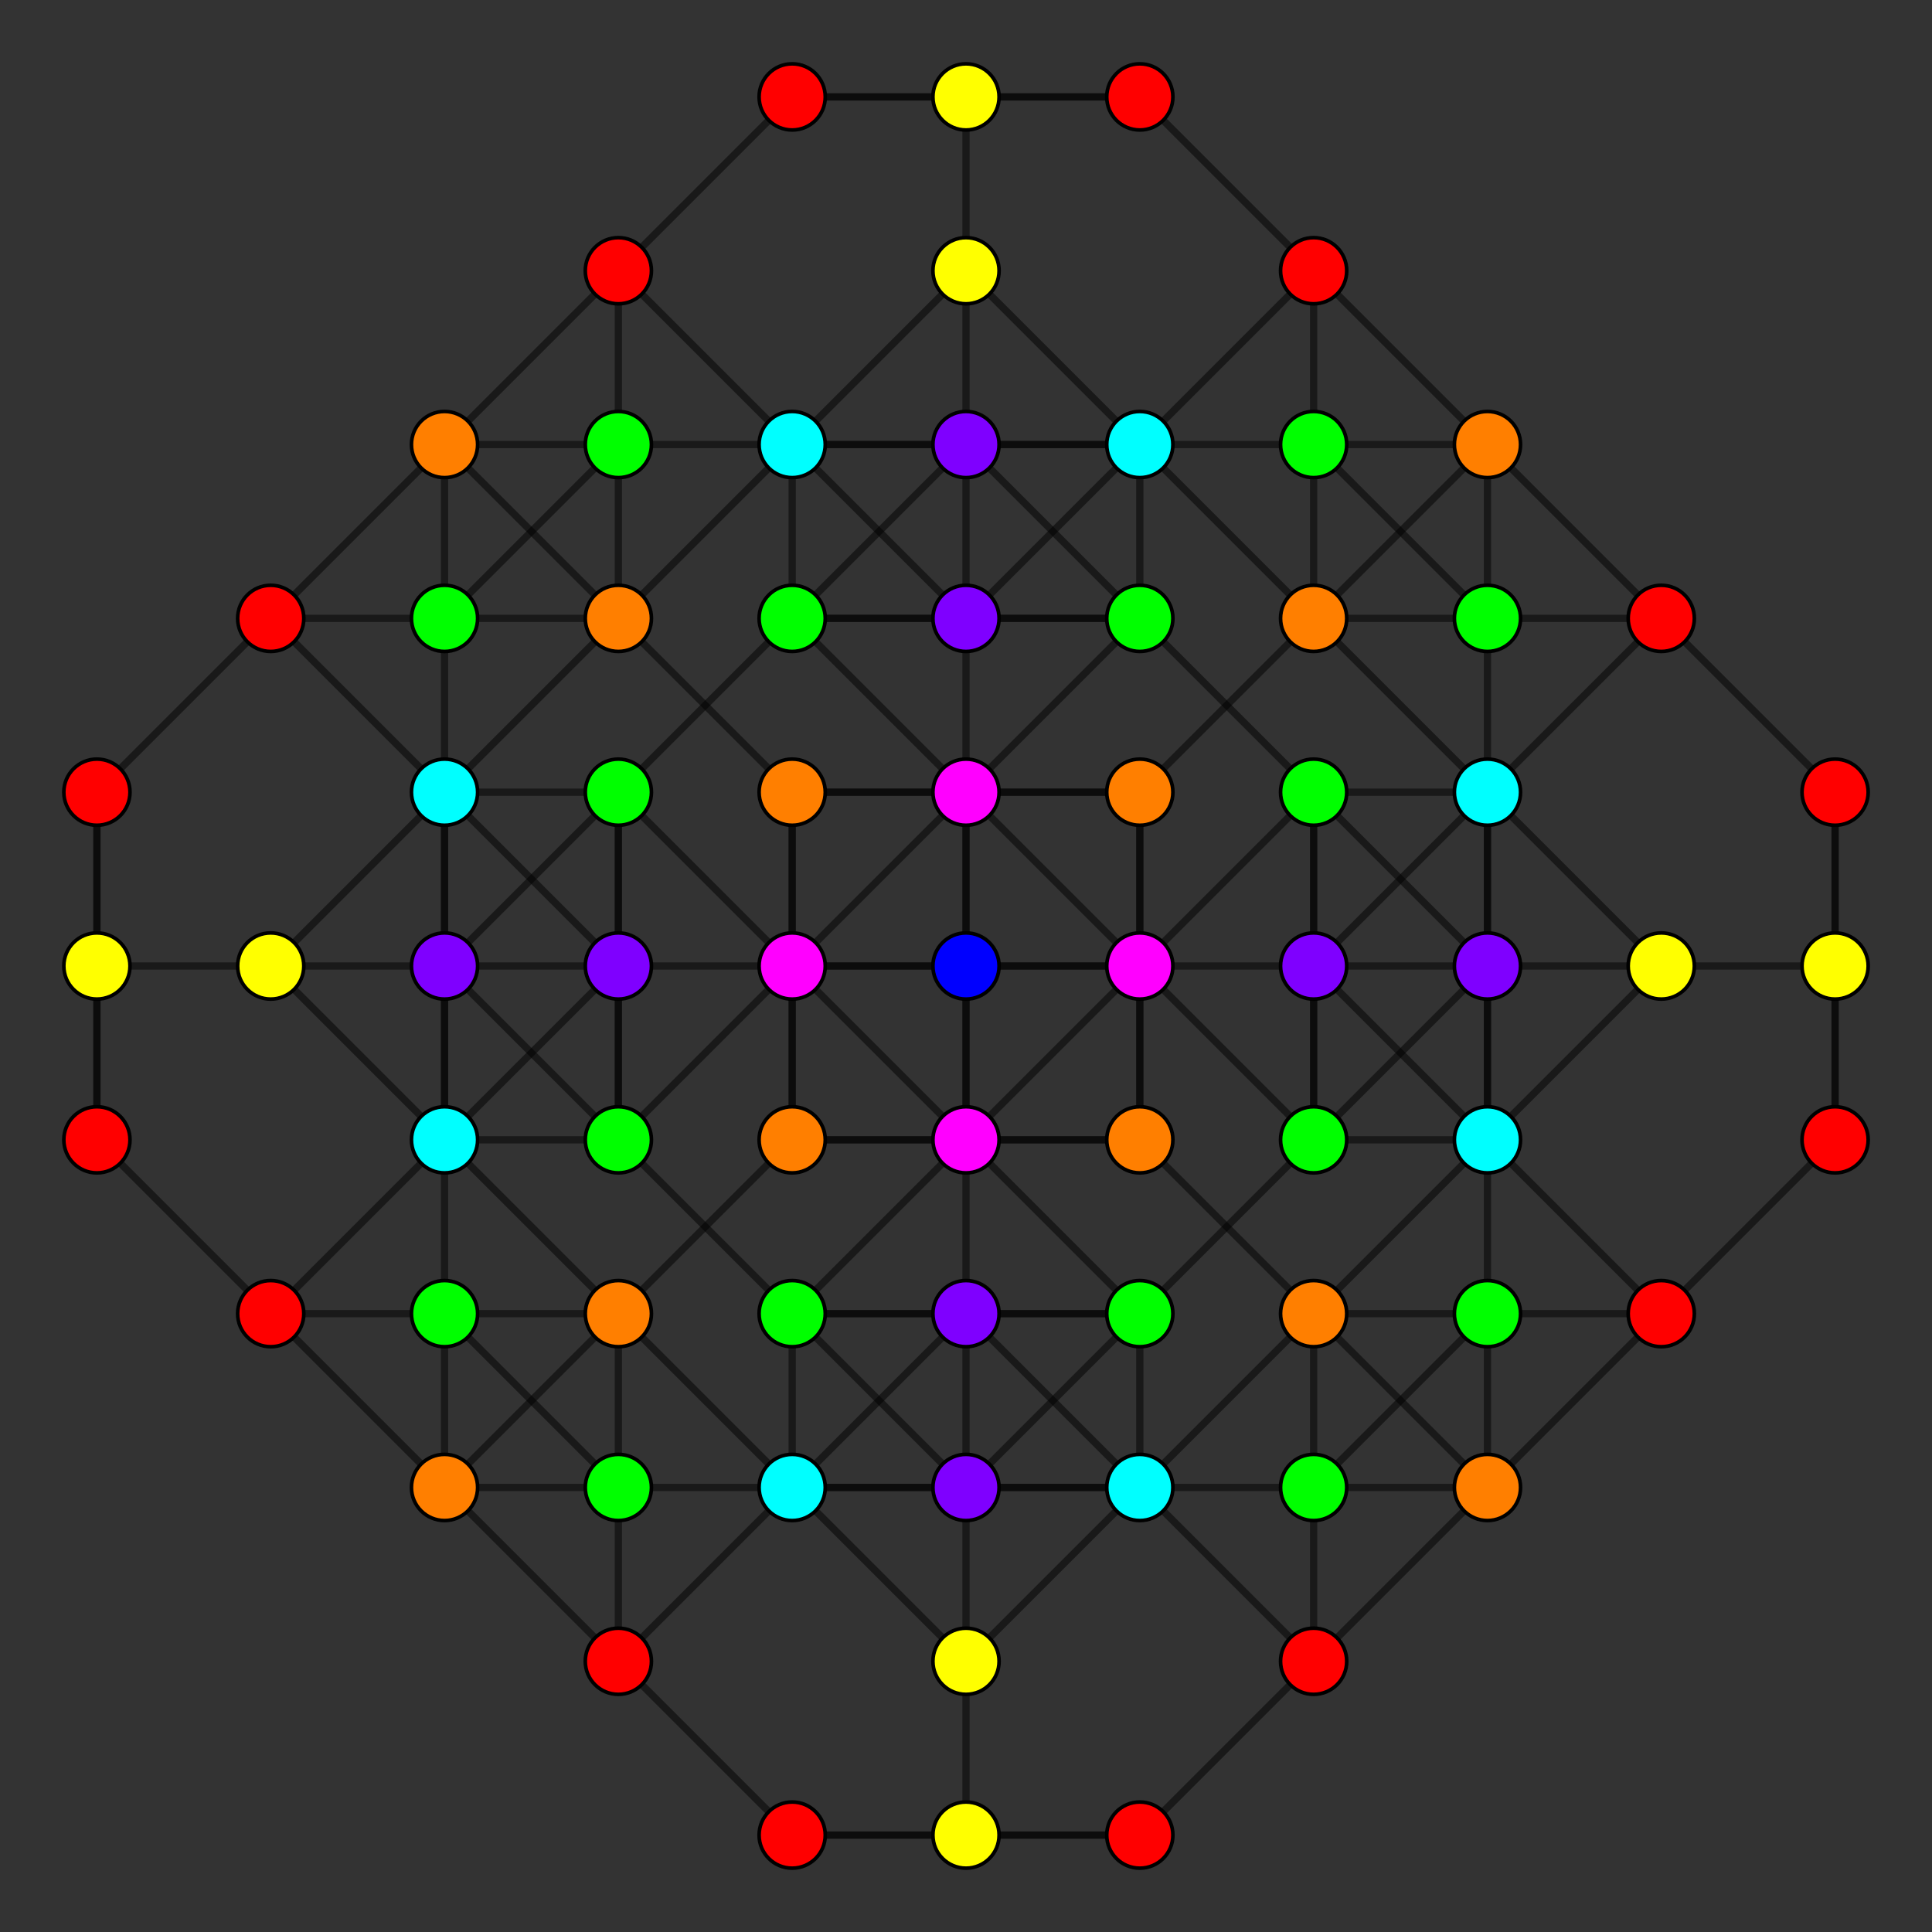 <?xml version="1.0" encoding="UTF-8" standalone="no"?>
<svg
xmlns="http://www.w3.org/2000/svg"
version="1.0"
width="1600" height="1600"
id="7-cube_t456_A3.svg">
<rect width="100%" height="100%" fill="#333333" stroke="none"/>
<g style="stroke:#000000;stroke-width:6.0;stroke-opacity:0.50;">
<line x1="1087.898" y1="1087.898" x2="1231.847" y2="943.949"/>
<line x1="1087.898" y1="1087.898" x2="1231.847" y2="1231.847"/>
<line x1="1087.898" y1="1087.898" x2="1231.847" y2="1087.898"/>
<line x1="1087.898" y1="1087.898" x2="943.949" y2="943.949"/>
<line x1="1087.898" y1="1087.898" x2="943.949" y2="1231.847"/>
<line x1="224.203" y1="1087.898" x2="368.153" y2="943.949"/>
<line x1="224.203" y1="1087.898" x2="368.153" y2="1231.847"/>
<line x1="224.203" y1="1087.898" x2="368.153" y2="1087.898"/>
<line x1="224.203" y1="1087.898" x2="80.254" y2="943.949"/>
<line x1="1087.898" y1="512.102" x2="1231.847" y2="368.153"/>
<line x1="1087.898" y1="512.102" x2="1231.847" y2="656.051"/>
<line x1="1087.898" y1="512.102" x2="1231.847" y2="512.102"/>
<line x1="1087.898" y1="512.102" x2="943.949" y2="656.051"/>
<line x1="1087.898" y1="512.102" x2="943.949" y2="368.153"/>
<line x1="224.203" y1="512.102" x2="368.153" y2="368.153"/>
<line x1="224.203" y1="512.102" x2="368.153" y2="656.051"/>
<line x1="224.203" y1="512.102" x2="368.153" y2="512.102"/>
<line x1="224.203" y1="512.102" x2="80.254" y2="656.051"/>
<line x1="1375.797" y1="1087.898" x2="1231.847" y2="943.949"/>
<line x1="1375.797" y1="1087.898" x2="1231.847" y2="1231.847"/>
<line x1="1375.797" y1="1087.898" x2="1231.847" y2="1087.898"/>
<line x1="1375.797" y1="1087.898" x2="1519.746" y2="943.949"/>
<line x1="512.102" y1="1087.898" x2="368.153" y2="943.949"/>
<line x1="512.102" y1="1087.898" x2="368.153" y2="1231.847"/>
<line x1="512.102" y1="1087.898" x2="368.153" y2="1087.898"/>
<line x1="512.102" y1="1087.898" x2="656.051" y2="943.949"/>
<line x1="512.102" y1="1087.898" x2="656.051" y2="1231.847"/>
<line x1="1375.797" y1="512.102" x2="1231.847" y2="368.153"/>
<line x1="1375.797" y1="512.102" x2="1231.847" y2="656.051"/>
<line x1="1375.797" y1="512.102" x2="1231.847" y2="512.102"/>
<line x1="1375.797" y1="512.102" x2="1519.746" y2="656.051"/>
<line x1="512.102" y1="512.102" x2="368.153" y2="368.153"/>
<line x1="512.102" y1="512.102" x2="368.153" y2="656.051"/>
<line x1="512.102" y1="512.102" x2="368.153" y2="512.102"/>
<line x1="512.102" y1="512.102" x2="656.051" y2="656.051"/>
<line x1="512.102" y1="512.102" x2="656.051" y2="368.153"/>
<line x1="1231.847" y1="943.949" x2="1231.847" y2="1087.898"/>
<line x1="1231.847" y1="943.949" x2="1231.847" y2="656.051"/>
<line x1="368.153" y1="943.949" x2="368.153" y2="1087.898"/>
<line x1="368.153" y1="943.949" x2="368.153" y2="656.051"/>
<line x1="1231.847" y1="368.153" x2="1231.847" y2="512.102"/>
<line x1="1231.847" y1="368.153" x2="1231.847" y2="368.153"/>
<line x1="1231.847" y1="368.153" x2="1087.898" y2="224.203"/>
<line x1="368.153" y1="368.153" x2="368.153" y2="512.102"/>
<line x1="368.153" y1="368.153" x2="368.153" y2="368.153"/>
<line x1="368.153" y1="368.153" x2="512.102" y2="224.203"/>
<line x1="1231.847" y1="1231.847" x2="1231.847" y2="1087.898"/>
<line x1="1231.847" y1="1231.847" x2="1231.847" y2="1231.847"/>
<line x1="1231.847" y1="1231.847" x2="1087.898" y2="1375.797"/>
<line x1="368.153" y1="1231.847" x2="368.153" y2="1087.898"/>
<line x1="368.153" y1="1231.847" x2="368.153" y2="1231.847"/>
<line x1="368.153" y1="1231.847" x2="512.102" y2="1375.797"/>
<line x1="1231.847" y1="656.051" x2="1231.847" y2="512.102"/>
<line x1="368.153" y1="656.051" x2="368.153" y2="512.102"/>
<line x1="1231.847" y1="1087.898" x2="1231.847" y2="1087.898"/>
<line x1="1231.847" y1="1087.898" x2="1087.898" y2="1231.847"/>
<line x1="368.153" y1="1087.898" x2="368.153" y2="1087.898"/>
<line x1="368.153" y1="1087.898" x2="512.102" y2="1231.847"/>
<line x1="1231.847" y1="512.102" x2="1231.847" y2="512.102"/>
<line x1="1231.847" y1="512.102" x2="1087.898" y2="368.153"/>
<line x1="368.153" y1="512.102" x2="368.153" y2="512.102"/>
<line x1="368.153" y1="512.102" x2="512.102" y2="368.153"/>
<line x1="943.949" y1="943.949" x2="943.949" y2="656.051"/>
<line x1="943.949" y1="943.949" x2="943.949" y2="943.949"/>
<line x1="943.949" y1="943.949" x2="943.949" y2="800.000"/>
<line x1="943.949" y1="943.949" x2="656.051" y2="943.949"/>
<line x1="80.254" y1="943.949" x2="80.254" y2="656.051"/>
<line x1="80.254" y1="943.949" x2="80.254" y2="943.949"/>
<line x1="80.254" y1="943.949" x2="80.254" y2="800.000"/>
<line x1="943.949" y1="656.051" x2="943.949" y2="656.051"/>
<line x1="943.949" y1="656.051" x2="943.949" y2="800.000"/>
<line x1="943.949" y1="656.051" x2="656.051" y2="656.051"/>
<line x1="80.254" y1="656.051" x2="80.254" y2="656.051"/>
<line x1="80.254" y1="656.051" x2="80.254" y2="800.000"/>
<line x1="1519.746" y1="943.949" x2="1519.746" y2="656.051"/>
<line x1="1519.746" y1="943.949" x2="1519.746" y2="943.949"/>
<line x1="1519.746" y1="943.949" x2="1519.746" y2="800.000"/>
<line x1="656.051" y1="943.949" x2="656.051" y2="656.051"/>
<line x1="656.051" y1="943.949" x2="656.051" y2="943.949"/>
<line x1="656.051" y1="943.949" x2="656.051" y2="800.000"/>
<line x1="1519.746" y1="656.051" x2="1519.746" y2="656.051"/>
<line x1="1519.746" y1="656.051" x2="1519.746" y2="800.000"/>
<line x1="656.051" y1="656.051" x2="656.051" y2="656.051"/>
<line x1="656.051" y1="656.051" x2="656.051" y2="800.000"/>
<line x1="1231.847" y1="943.949" x2="1087.898" y2="800.000"/>
<line x1="1231.847" y1="943.949" x2="1375.797" y2="800.000"/>
<line x1="1231.847" y1="943.949" x2="1231.847" y2="943.949"/>
<line x1="1231.847" y1="943.949" x2="1231.847" y2="800.000"/>
<line x1="1231.847" y1="943.949" x2="1087.898" y2="943.949"/>
<line x1="368.153" y1="943.949" x2="224.203" y2="800.000"/>
<line x1="368.153" y1="943.949" x2="512.102" y2="800.000"/>
<line x1="368.153" y1="943.949" x2="368.153" y2="943.949"/>
<line x1="368.153" y1="943.949" x2="368.153" y2="800.000"/>
<line x1="368.153" y1="943.949" x2="512.102" y2="943.949"/>
<line x1="1231.847" y1="656.051" x2="1087.898" y2="800.000"/>
<line x1="1231.847" y1="656.051" x2="1375.797" y2="800.000"/>
<line x1="1231.847" y1="656.051" x2="1231.847" y2="656.051"/>
<line x1="1231.847" y1="656.051" x2="1231.847" y2="800.000"/>
<line x1="1231.847" y1="656.051" x2="1087.898" y2="656.051"/>
<line x1="368.153" y1="656.051" x2="224.203" y2="800.000"/>
<line x1="368.153" y1="656.051" x2="512.102" y2="800.000"/>
<line x1="368.153" y1="656.051" x2="368.153" y2="656.051"/>
<line x1="368.153" y1="656.051" x2="368.153" y2="800.000"/>
<line x1="368.153" y1="656.051" x2="512.102" y2="656.051"/>
<line x1="943.949" y1="800.000" x2="943.949" y2="800.000"/>
<line x1="943.949" y1="800.000" x2="1087.898" y2="800.000"/>
<line x1="943.949" y1="800.000" x2="656.051" y2="800.000"/>
<line x1="80.254" y1="800.000" x2="80.254" y2="800.000"/>
<line x1="80.254" y1="800.000" x2="224.203" y2="800.000"/>
<line x1="1519.746" y1="800.000" x2="1519.746" y2="800.000"/>
<line x1="1519.746" y1="800.000" x2="1375.797" y2="800.000"/>
<line x1="656.051" y1="800.000" x2="656.051" y2="800.000"/>
<line x1="656.051" y1="800.000" x2="512.102" y2="800.000"/>
<line x1="1087.898" y1="800.000" x2="1231.847" y2="800.000"/>
<line x1="224.203" y1="800.000" x2="368.153" y2="800.000"/>
<line x1="1375.797" y1="800.000" x2="1231.847" y2="800.000"/>
<line x1="512.102" y1="800.000" x2="368.153" y2="800.000"/>
<line x1="1231.847" y1="800.000" x2="1231.847" y2="800.000"/>
<line x1="368.153" y1="800.000" x2="368.153" y2="800.000"/>
<line x1="943.949" y1="1231.847" x2="1087.898" y2="1375.797"/>
<line x1="943.949" y1="1231.847" x2="1087.898" y2="1231.847"/>
<line x1="943.949" y1="1231.847" x2="656.051" y2="1231.847"/>
<line x1="368.153" y1="1231.847" x2="512.102" y2="1231.847"/>
<line x1="943.949" y1="368.153" x2="1087.898" y2="224.203"/>
<line x1="943.949" y1="368.153" x2="1087.898" y2="368.153"/>
<line x1="943.949" y1="368.153" x2="656.051" y2="368.153"/>
<line x1="368.153" y1="368.153" x2="512.102" y2="368.153"/>
<line x1="1231.847" y1="1231.847" x2="1087.898" y2="1231.847"/>
<line x1="656.051" y1="1231.847" x2="512.102" y2="1375.797"/>
<line x1="656.051" y1="1231.847" x2="512.102" y2="1231.847"/>
<line x1="1231.847" y1="368.153" x2="1087.898" y2="368.153"/>
<line x1="656.051" y1="368.153" x2="512.102" y2="224.203"/>
<line x1="656.051" y1="368.153" x2="512.102" y2="368.153"/>
<line x1="1087.898" y1="1087.898" x2="1087.898" y2="1231.847"/>
<line x1="512.102" y1="1087.898" x2="512.102" y2="1231.847"/>
<line x1="1087.898" y1="224.203" x2="1087.898" y2="368.153"/>
<line x1="1087.898" y1="224.203" x2="943.949" y2="80.254"/>
<line x1="512.102" y1="224.203" x2="512.102" y2="368.153"/>
<line x1="512.102" y1="224.203" x2="656.051" y2="80.254"/>
<line x1="1087.898" y1="1375.797" x2="1087.898" y2="1231.847"/>
<line x1="1087.898" y1="1375.797" x2="943.949" y2="1519.746"/>
<line x1="512.102" y1="1375.797" x2="512.102" y2="1231.847"/>
<line x1="512.102" y1="1375.797" x2="656.051" y2="1519.746"/>
<line x1="1087.898" y1="512.102" x2="1087.898" y2="368.153"/>
<line x1="512.102" y1="512.102" x2="512.102" y2="368.153"/>
<line x1="1087.898" y1="1231.847" x2="1087.898" y2="1231.847"/>
<line x1="512.102" y1="1231.847" x2="512.102" y2="1231.847"/>
<line x1="1087.898" y1="368.153" x2="1087.898" y2="368.153"/>
<line x1="512.102" y1="368.153" x2="512.102" y2="368.153"/>
<line x1="1087.898" y1="943.949" x2="943.949" y2="800.000"/>
<line x1="1087.898" y1="943.949" x2="1231.847" y2="800.000"/>
<line x1="1087.898" y1="943.949" x2="1087.898" y2="656.051"/>
<line x1="1087.898" y1="943.949" x2="1087.898" y2="943.949"/>
<line x1="1087.898" y1="943.949" x2="1087.898" y2="800.000"/>
<line x1="1087.898" y1="943.949" x2="943.949" y2="1087.898"/>
<line x1="512.102" y1="943.949" x2="368.153" y2="800.000"/>
<line x1="512.102" y1="943.949" x2="656.051" y2="800.000"/>
<line x1="512.102" y1="943.949" x2="512.102" y2="656.051"/>
<line x1="512.102" y1="943.949" x2="512.102" y2="943.949"/>
<line x1="512.102" y1="943.949" x2="512.102" y2="800.000"/>
<line x1="512.102" y1="943.949" x2="656.051" y2="1087.898"/>
<line x1="1087.898" y1="656.051" x2="943.949" y2="800.000"/>
<line x1="1087.898" y1="656.051" x2="1231.847" y2="800.000"/>
<line x1="1087.898" y1="656.051" x2="1087.898" y2="656.051"/>
<line x1="1087.898" y1="656.051" x2="1087.898" y2="800.000"/>
<line x1="1087.898" y1="656.051" x2="943.949" y2="512.102"/>
<line x1="512.102" y1="656.051" x2="368.153" y2="800.000"/>
<line x1="512.102" y1="656.051" x2="656.051" y2="800.000"/>
<line x1="512.102" y1="656.051" x2="512.102" y2="656.051"/>
<line x1="512.102" y1="656.051" x2="512.102" y2="800.000"/>
<line x1="512.102" y1="656.051" x2="656.051" y2="512.102"/>
<line x1="1087.898" y1="800.000" x2="1087.898" y2="800.000"/>
<line x1="512.102" y1="800.000" x2="512.102" y2="800.000"/>
<line x1="943.949" y1="943.949" x2="800.000" y2="943.949"/>
<line x1="656.051" y1="943.949" x2="800.000" y2="943.949"/>
<line x1="943.949" y1="80.254" x2="943.949" y2="80.254"/>
<line x1="943.949" y1="80.254" x2="656.051" y2="80.254"/>
<line x1="943.949" y1="80.254" x2="800.000" y2="80.254"/>
<line x1="656.051" y1="80.254" x2="656.051" y2="80.254"/>
<line x1="656.051" y1="80.254" x2="800.000" y2="80.254"/>
<line x1="943.949" y1="1519.746" x2="943.949" y2="1519.746"/>
<line x1="943.949" y1="1519.746" x2="656.051" y2="1519.746"/>
<line x1="943.949" y1="1519.746" x2="800.000" y2="1519.746"/>
<line x1="656.051" y1="1519.746" x2="656.051" y2="1519.746"/>
<line x1="656.051" y1="1519.746" x2="800.000" y2="1519.746"/>
<line x1="943.949" y1="656.051" x2="800.000" y2="656.051"/>
<line x1="656.051" y1="656.051" x2="800.000" y2="656.051"/>
<line x1="943.949" y1="1231.847" x2="943.949" y2="1087.898"/>
<line x1="943.949" y1="1231.847" x2="943.949" y2="1231.847"/>
<line x1="943.949" y1="1231.847" x2="800.000" y2="1087.898"/>
<line x1="943.949" y1="1231.847" x2="800.000" y2="1375.797"/>
<line x1="943.949" y1="1231.847" x2="800.000" y2="1231.847"/>
<line x1="656.051" y1="1231.847" x2="656.051" y2="1087.898"/>
<line x1="656.051" y1="1231.847" x2="656.051" y2="1231.847"/>
<line x1="656.051" y1="1231.847" x2="800.000" y2="1087.898"/>
<line x1="656.051" y1="1231.847" x2="800.000" y2="1375.797"/>
<line x1="656.051" y1="1231.847" x2="800.000" y2="1231.847"/>
<line x1="943.949" y1="368.153" x2="943.949" y2="512.102"/>
<line x1="943.949" y1="368.153" x2="943.949" y2="368.153"/>
<line x1="943.949" y1="368.153" x2="800.000" y2="224.203"/>
<line x1="943.949" y1="368.153" x2="800.000" y2="512.102"/>
<line x1="943.949" y1="368.153" x2="800.000" y2="368.153"/>
<line x1="656.051" y1="368.153" x2="656.051" y2="512.102"/>
<line x1="656.051" y1="368.153" x2="656.051" y2="368.153"/>
<line x1="656.051" y1="368.153" x2="800.000" y2="224.203"/>
<line x1="656.051" y1="368.153" x2="800.000" y2="512.102"/>
<line x1="656.051" y1="368.153" x2="800.000" y2="368.153"/>
<line x1="943.949" y1="1087.898" x2="656.051" y2="1087.898"/>
<line x1="943.949" y1="1087.898" x2="943.949" y2="1087.898"/>
<line x1="943.949" y1="1087.898" x2="800.000" y2="943.949"/>
<line x1="943.949" y1="1087.898" x2="800.000" y2="1231.847"/>
<line x1="943.949" y1="1087.898" x2="800.000" y2="1087.898"/>
<line x1="656.051" y1="1087.898" x2="656.051" y2="1087.898"/>
<line x1="656.051" y1="1087.898" x2="800.000" y2="943.949"/>
<line x1="656.051" y1="1087.898" x2="800.000" y2="1231.847"/>
<line x1="656.051" y1="1087.898" x2="800.000" y2="1087.898"/>
<line x1="943.949" y1="512.102" x2="656.051" y2="512.102"/>
<line x1="943.949" y1="512.102" x2="943.949" y2="512.102"/>
<line x1="943.949" y1="512.102" x2="800.000" y2="368.153"/>
<line x1="943.949" y1="512.102" x2="800.000" y2="656.051"/>
<line x1="943.949" y1="512.102" x2="800.000" y2="512.102"/>
<line x1="656.051" y1="512.102" x2="656.051" y2="512.102"/>
<line x1="656.051" y1="512.102" x2="800.000" y2="368.153"/>
<line x1="656.051" y1="512.102" x2="800.000" y2="656.051"/>
<line x1="656.051" y1="512.102" x2="800.000" y2="512.102"/>
<line x1="943.949" y1="800.000" x2="800.000" y2="943.949"/>
<line x1="943.949" y1="800.000" x2="800.000" y2="656.051"/>
<line x1="943.949" y1="800.000" x2="800.000" y2="800.000"/>
<line x1="656.051" y1="800.000" x2="800.000" y2="943.949"/>
<line x1="656.051" y1="800.000" x2="800.000" y2="656.051"/>
<line x1="656.051" y1="800.000" x2="800.000" y2="800.000"/>
<line x1="800.000" y1="943.949" x2="800.000" y2="943.949"/>
<line x1="800.000" y1="943.949" x2="800.000" y2="1087.898"/>
<line x1="800.000" y1="943.949" x2="800.000" y2="656.051"/>
<line x1="800.000" y1="80.254" x2="800.000" y2="80.254"/>
<line x1="800.000" y1="80.254" x2="800.000" y2="224.203"/>
<line x1="800.000" y1="1519.746" x2="800.000" y2="1519.746"/>
<line x1="800.000" y1="1519.746" x2="800.000" y2="1375.797"/>
<line x1="800.000" y1="656.051" x2="800.000" y2="656.051"/>
<line x1="800.000" y1="656.051" x2="800.000" y2="512.102"/>
<line x1="800.000" y1="1087.898" x2="800.000" y2="1231.847"/>
<line x1="800.000" y1="224.203" x2="800.000" y2="368.153"/>
<line x1="800.000" y1="1375.797" x2="800.000" y2="1231.847"/>
<line x1="800.000" y1="512.102" x2="800.000" y2="368.153"/>
<line x1="800.000" y1="1231.847" x2="800.000" y2="1231.847"/>
<line x1="800.000" y1="368.153" x2="800.000" y2="368.153"/>
<line x1="800.000" y1="1087.898" x2="800.000" y2="1087.898"/>
<line x1="800.000" y1="512.102" x2="800.000" y2="512.102"/>
<line x1="800.000" y1="943.949" x2="800.000" y2="800.000"/>
<line x1="800.000" y1="656.051" x2="800.000" y2="800.000"/>
<line x1="800.000" y1="800.000" x2="800.000" y2="800.000"/>
</g>
<g style="stroke:#000000;stroke-width:3.0;fill:#ff0000">
<circle cx="224.203" cy="1087.898" r="27.4"/>
<circle cx="224.203" cy="512.102" r="27.4"/>
<circle cx="1375.797" cy="1087.898" r="27.4"/>
<circle cx="1375.797" cy="512.102" r="27.4"/>
<circle cx="80.254" cy="943.949" r="27.4"/>
<circle cx="80.254" cy="656.051" r="27.4"/>
<circle cx="1519.746" cy="943.949" r="27.4"/>
<circle cx="1519.746" cy="656.051" r="27.4"/>
<circle cx="1087.898" cy="224.203" r="27.4"/>
<circle cx="512.102" cy="224.203" r="27.4"/>
<circle cx="1087.898" cy="1375.797" r="27.4"/>
<circle cx="512.102" cy="1375.797" r="27.4"/>
<circle cx="943.949" cy="80.254" r="27.4"/>
<circle cx="656.051" cy="80.254" r="27.4"/>
<circle cx="943.949" cy="1519.746" r="27.4"/>
<circle cx="656.051" cy="1519.746" r="27.4"/>
</g>
<g style="stroke:#000000;stroke-width:3.0;fill:#ff7f00">
<circle cx="1087.898" cy="1087.898" r="27.4"/>
<circle cx="1087.898" cy="512.102" r="27.4"/>
<circle cx="512.102" cy="1087.898" r="27.4"/>
<circle cx="512.102" cy="512.102" r="27.4"/>
<circle cx="1231.847" cy="368.153" r="27.4"/>
<circle cx="368.153" cy="368.153" r="27.4"/>
<circle cx="1231.847" cy="1231.847" r="27.4"/>
<circle cx="368.153" cy="1231.847" r="27.4"/>
<circle cx="943.949" cy="943.949" r="27.4"/>
<circle cx="943.949" cy="656.051" r="27.4"/>
<circle cx="656.051" cy="943.949" r="27.4"/>
<circle cx="656.051" cy="656.051" r="27.4"/>
</g>
<g style="stroke:#000000;stroke-width:3.0;fill:#ffff00">
<circle cx="80.254" cy="800.000" r="27.4"/>
<circle cx="1519.746" cy="800.000" r="27.4"/>
<circle cx="224.203" cy="800.000" r="27.4"/>
<circle cx="1375.797" cy="800.000" r="27.4"/>
<circle cx="800.000" cy="80.254" r="27.4"/>
<circle cx="800.000" cy="1519.746" r="27.4"/>
<circle cx="800.000" cy="224.203" r="27.4"/>
<circle cx="800.000" cy="1375.797" r="27.4"/>
</g>
<g style="stroke:#000000;stroke-width:3.0;fill:#00ff00">
<circle cx="1231.847" cy="1087.898" r="27.4"/>
<circle cx="368.153" cy="1087.898" r="27.4"/>
<circle cx="1231.847" cy="512.102" r="27.4"/>
<circle cx="368.153" cy="512.102" r="27.4"/>
<circle cx="1087.898" cy="1231.847" r="27.4"/>
<circle cx="512.102" cy="1231.847" r="27.4"/>
<circle cx="1087.898" cy="368.153" r="27.4"/>
<circle cx="512.102" cy="368.153" r="27.4"/>
<circle cx="1087.898" cy="943.949" r="27.4"/>
<circle cx="512.102" cy="943.949" r="27.4"/>
<circle cx="1087.898" cy="656.051" r="27.4"/>
<circle cx="512.102" cy="656.051" r="27.4"/>
<circle cx="943.949" cy="1087.898" r="27.4"/>
<circle cx="656.051" cy="1087.898" r="27.4"/>
<circle cx="943.949" cy="512.102" r="27.4"/>
<circle cx="656.051" cy="512.102" r="27.4"/>
</g>
<g style="stroke:#000000;stroke-width:3.0;fill:#00ffff">
<circle cx="1231.847" cy="943.949" r="27.4"/>
<circle cx="368.153" cy="943.949" r="27.4"/>
<circle cx="1231.847" cy="656.051" r="27.4"/>
<circle cx="368.153" cy="656.051" r="27.4"/>
<circle cx="943.949" cy="1231.847" r="27.4"/>
<circle cx="943.949" cy="368.153" r="27.4"/>
<circle cx="656.051" cy="1231.847" r="27.4"/>
<circle cx="656.051" cy="368.153" r="27.4"/>
</g>
<g style="stroke:#000000;stroke-width:3.0;fill:#0000ff">
<circle cx="800.000" cy="800.000" r="27.4"/>
</g>
<g style="stroke:#000000;stroke-width:3.0;fill:#7f00ff">
<circle cx="1087.898" cy="800.000" r="27.4"/>
<circle cx="512.102" cy="800.000" r="27.4"/>
<circle cx="1231.847" cy="800.000" r="27.4"/>
<circle cx="368.153" cy="800.000" r="27.4"/>
<circle cx="800.000" cy="1087.898" r="27.4"/>
<circle cx="800.000" cy="512.102" r="27.4"/>
<circle cx="800.000" cy="1231.847" r="27.4"/>
<circle cx="800.000" cy="368.153" r="27.4"/>
</g>
<g style="stroke:#000000;stroke-width:3.0;fill:#ff00ff">
<circle cx="943.949" cy="800.000" r="27.4"/>
<circle cx="656.051" cy="800.000" r="27.4"/>
<circle cx="800.000" cy="943.949" r="27.4"/>
<circle cx="800.000" cy="656.051" r="27.4"/>
</g>
</svg>
